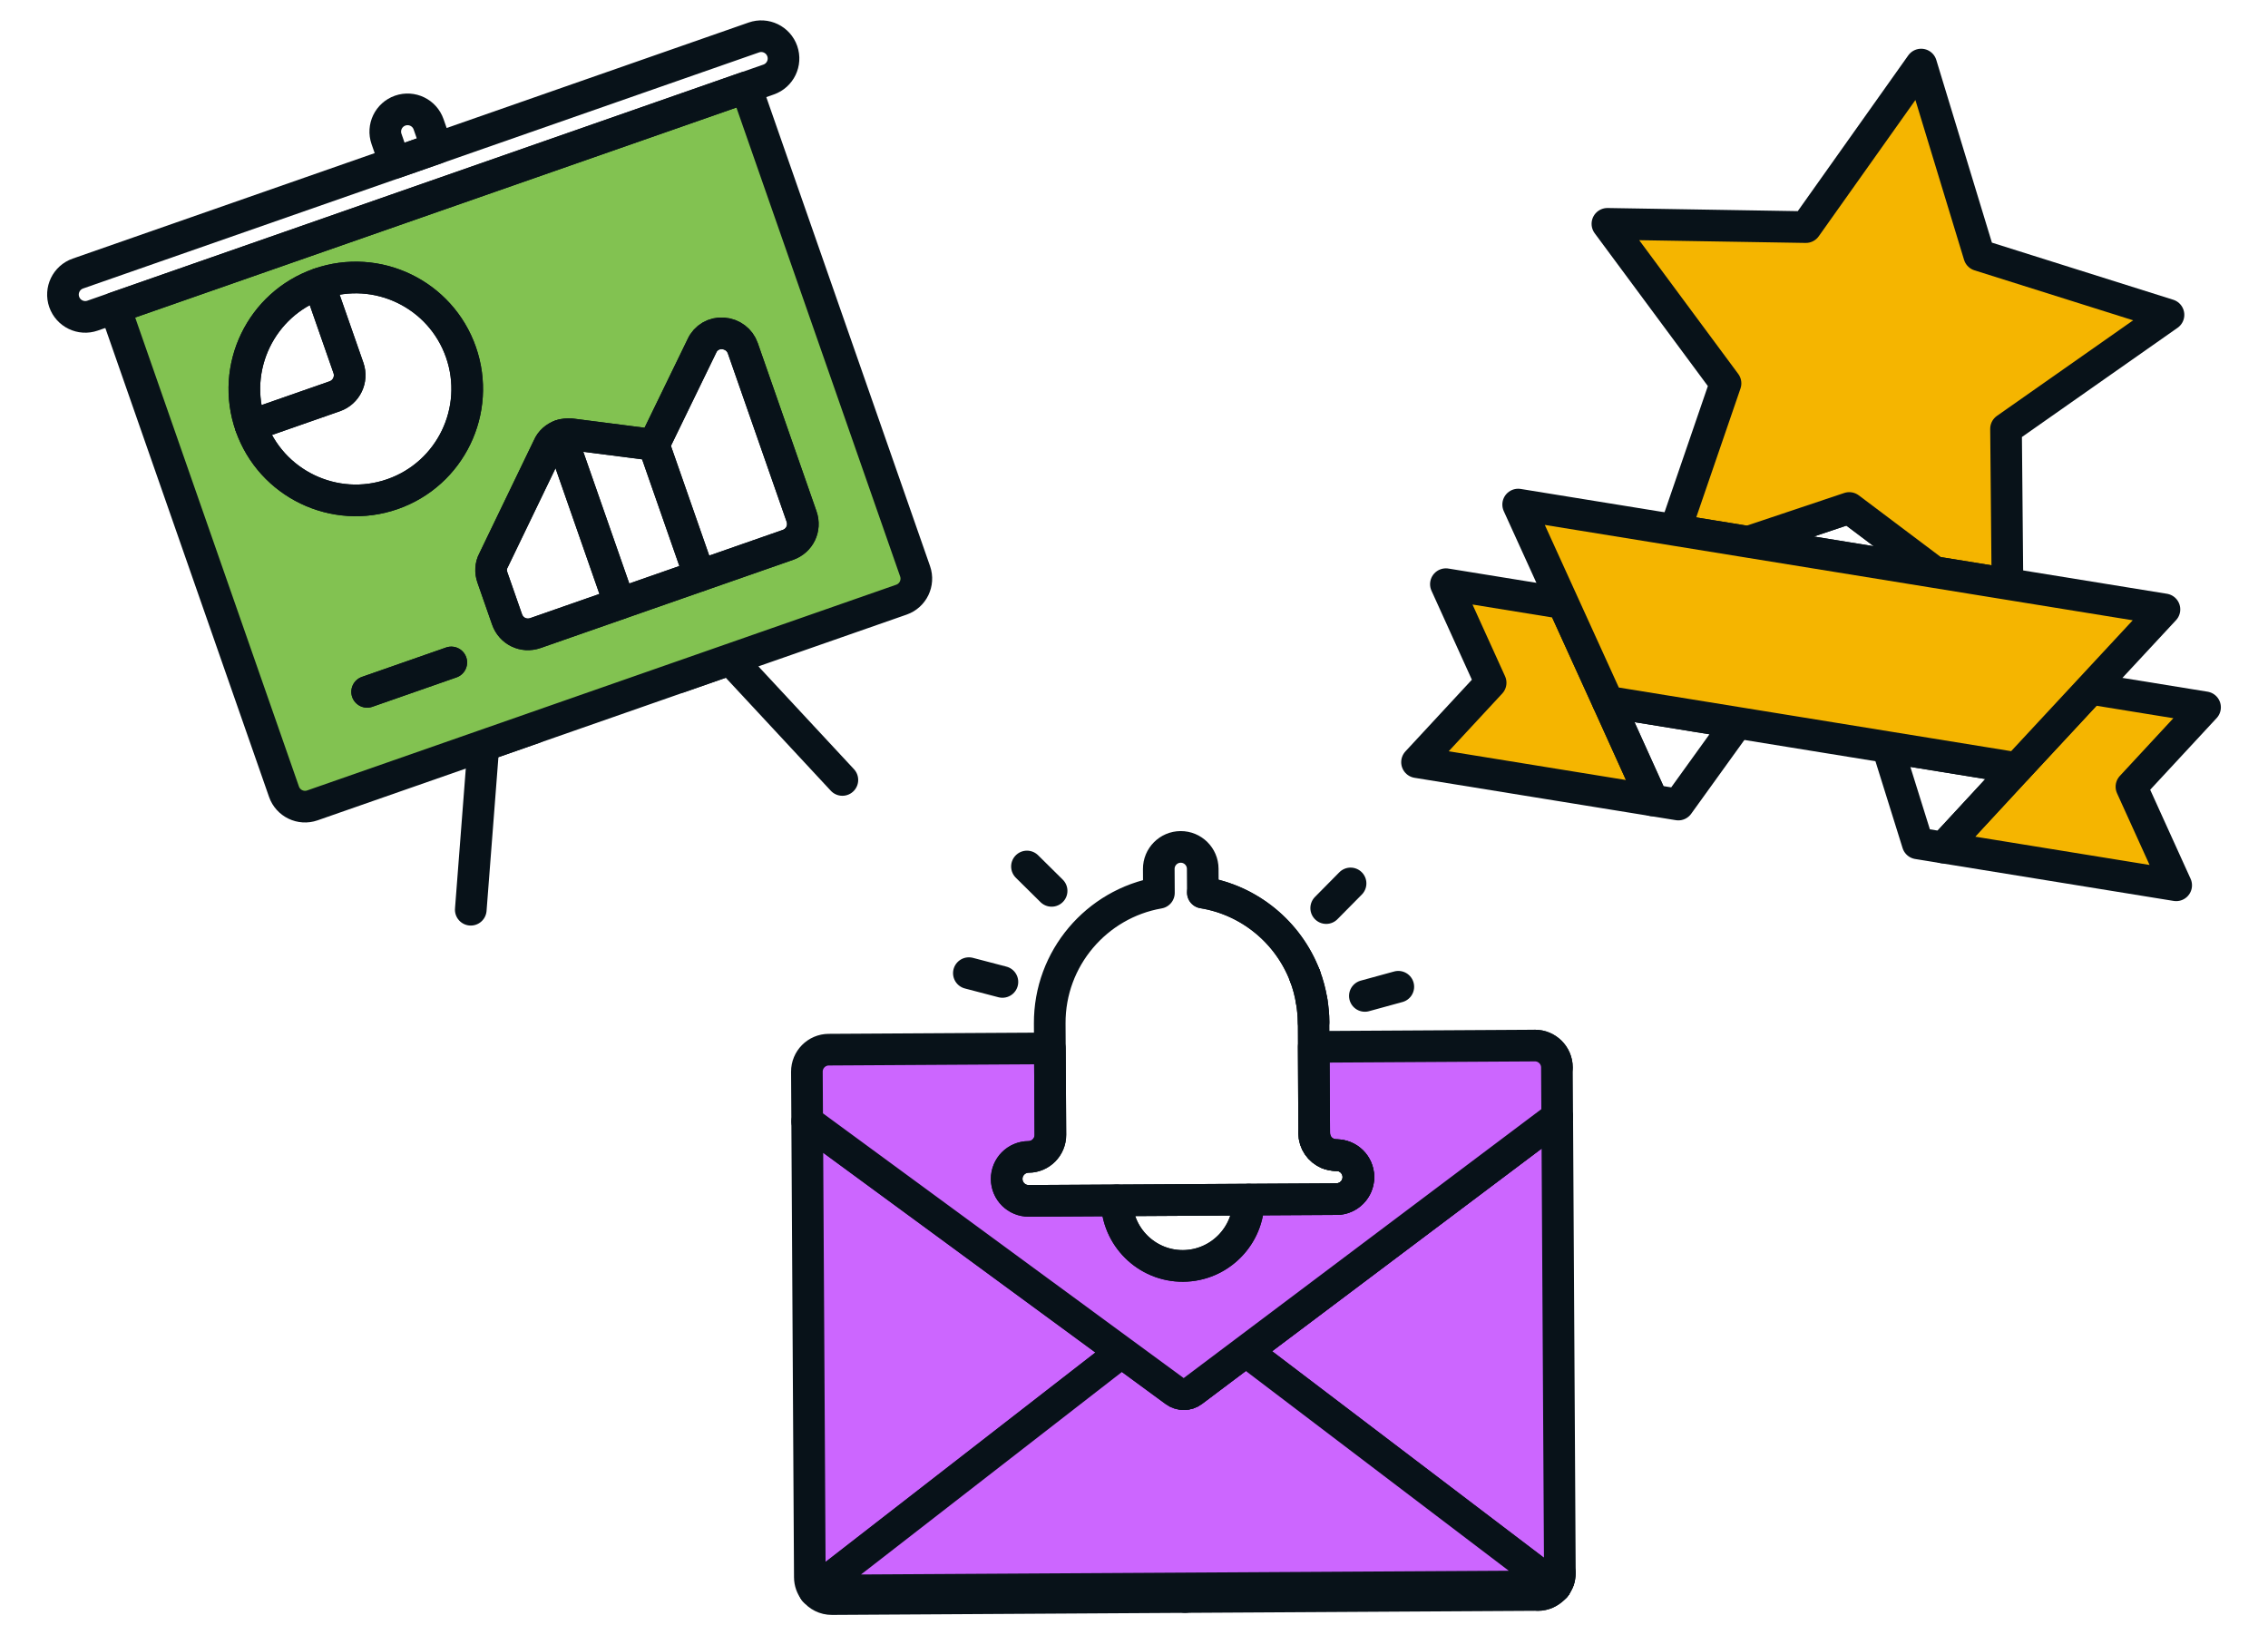 <?xml version="1.0" encoding="UTF-8"?>
<svg id="Layer_1" xmlns="http://www.w3.org/2000/svg" version="1.1" viewBox="0 0 430 310">
  <!-- Generator: Adobe Illustrator 29.3.1, SVG Export Plug-In . SVG Version: 2.1.0 Build 151)  -->
  <defs>
    <style>
      .st0 {
        fill: #82c251;
      }

      .st0, .st1, .st2, .st3 {
        stroke: #081219;
        stroke-linecap: round;
        stroke-linejoin: round;
        stroke-width: 6px;
      }

      .st1 {
        fill: #f5b500;
      }

      .st2 {
        fill: none;
      }

      .st3 {
        fill: #c6f;
      }
    </style>
  </defs>
  <g>
    <path class="st2" d="M101.243,138.003l-9.587,3.348-2.399,31.106"/>
    <path class="st2" d="M159.709,147.855l-21.241-22.851-9.587,3.348"/>
    <path class="st2" d="M81.26,23.565c-.77-2.205-3.176-3.365-5.381-2.596-2.205.77-3.365,3.176-2.596,5.381l1.578,4.52,7.977-2.785-1.578-4.52Z"/>
    <path class="st0" d="M81.636,37.455l-59.827,20.891,32.033,91.734c.77,2.204,3.177,3.365,5.381,2.596l32.432-11.325,9.587-3.348,27.639-9.651,9.587-3.348,32.432-11.325c2.204-.77,3.365-3.177,2.596-5.381l-32.033-91.734-59.827,20.891ZM60.491,53.788c11.008-3.844,23.062,1.97,26.906,12.978,3.844,11.008-1.97,23.062-12.978,26.906-11.008,3.844-23.062-1.97-26.906-12.978s1.97-23.062,12.978-26.906ZM85.561,125.58l-15.954,5.571M151.971,97.915c.78,2.234-.362,4.601-2.596,5.381l-16.751,5.849v-0s-15.156,5.293-15.156,5.293v0s-15.954,5.571-15.954,5.571c-2.234.78-4.601-.362-5.381-2.596l-2.785-7.977c-.362-1.037-.326-2.213.222-3.209l10.383-21.525c.439-1.048,1.337-1.81,2.374-2.172.558-.195,1.253-.258,1.894-.214l15.742,2.021,9.113-18.754c.699-1.587,2.342-2.518,4.001-2.382,1.739.109,3.197,1.211,3.755,2.806l11.142,31.907-.001 0Z"/>
    <path class="st2" d="M132.624,109.145l-8.663-24.808-15.742-2.021c-.641-.044-1.335.019-1.894.214l11.142,31.907,15.156-5.293Z"/>
    <path class="st2" d="M87.397,66.767c-3.844-11.008-15.898-16.822-26.906-12.978l5.571,15.954c.769,2.203-.393,4.612-2.596,5.381l-15.954,5.571c3.844,11.008,15.898,16.822,26.906,12.978,11.008-3.844,16.822-15.898,12.978-26.906Z"/>
    <path class="st2" d="M47.513,80.694l15.954-5.571c2.203-.769,3.365-3.179,2.596-5.381l-5.571-15.954c-11.008,3.844-16.822,15.898-12.978,26.906Z"/>
    <path class="st2" d="M69.607,131.151l15.954-5.571"/>
    <path class="st2" d="M137.075,63.201c-1.658-.137-3.302.795-4.001,2.382l-9.113,18.754,8.663,24.808v0s16.751-5.849,16.751-5.849c2.234-.78,3.376-3.147,2.596-5.381l-11.142-31.907c-.557-1.595-2.016-2.697-3.754-2.806Z"/>
    <path class="st2" d="M142.932,7.101l-60.093,20.984-7.977,2.785L14.77,51.855c-2.204.77-3.365,3.177-2.596,5.381.77,2.205,3.177,3.365,5.381,2.596l4.254-1.486,59.827-20.891,59.827-20.891,4.254-1.486c2.204-.77,3.365-3.176,2.596-5.381-.77-2.204-3.177-3.365-5.381-2.596Z"/>
    <path class="st2" d="M103.952,84.702l-10.383,21.525c-.547.996-.584,2.172-.222,3.209l2.785,7.977c.78,2.234,3.147,3.376,5.381,2.596l15.954-5.571v-0s-11.142-31.907-11.142-31.907c-1.037.362-1.934,1.123-2.373,2.172Z"/>
  </g>
  <g>
    <polygon class="st2" points="331.436 102.721 366.767 108.451 350.608 96.298 331.436 102.721"/>
    <polygon class="st1" points="350.608 96.298 366.767 108.451 380.601 110.695 380.331 81.294 411.134 59.685 375.245 48.382 364.241 12.238 342.378 43.052 304.756 42.432 327.15 72.669 317.602 100.477 331.436 102.721 350.608 96.298"/>
    <polygon class="st1" points="418.064 134.085 396.387 130.569 382.407 145.616 382.403 145.615 368.476 160.67 412.591 167.825 404.108 149.135 418.064 134.085"/>
    <polygon class="st1" points="304.851 133.037 296.344 114.344 274.133 110.741 282.616 129.431 268.66 144.482 313.31 151.723 304.856 133.038 304.851 133.037"/>
    <polygon class="st2" points="357.884 141.638 363.584 159.877 368.476 160.67 368.476 160.67 382.403 145.615 357.884 141.638"/>
    <polygon class="st2" points="304.856 133.038 313.31 151.723 318.202 152.517 329.374 137.014 304.856 133.038"/>
    <polygon class="st1" points="382.403 145.615 382.407 145.616 396.387 130.569 410.367 115.522 380.601 110.695 366.767 108.451 331.436 102.721 317.602 100.477 287.836 95.65 296.344 114.344 304.851 133.037 304.856 133.038 329.374 137.014 357.884 141.638 382.403 145.615"/>
  </g>
  <g>
    <path class="st3" d="M212.659,256.326l-59.621-43.747.502,86.416c.005.948.332,1.826.878,2.527h0s58.241-45.196,58.241-45.196Z"/>
    <path class="st3" d="M294.89,300.709l.001.001h0c.27-.354.484-.753.63-1.181-.146.428-.36.825-.63,1.18-.001,0-.001 0-.001.001Z"/>
    <path class="st3" d="M295.743,298.168c.003.475-.075.933-.221,1.361.146-.428.224-.886.221-1.361Z"/>
    <path class="st3" d="M294.891,300.709c.27-.354.484-.752.63-1.18.146-.428.224-.886.221-1.361l-.502-86.416-59.031,44.379,58.681,44.578Z"/>
    <path class="st3" d="M294.467,301.154c.146-.143.299-.281.423-.444h-.001c-.124.164-.276.301-.422.444Z"/>
    <path class="st3" d="M224.656,301.116l-70.238.406c.767.988,1.965,1.622,3.312,1.615l66.936-.389-.009-1.63v-.001Z"/>
    <polygon class="st3" points="294.89 300.71 294.89 300.71 294.89 300.709 294.89 300.71"/>
    <path class="st3" d="M291.601,302.358c1.123-.006,2.122-.474,2.866-1.204-.744.728-1.742,1.197-2.866,1.204Z"/>
    <polygon class="st3" points="294.89 300.709 294.891 300.709 294.889 300.709 294.89 300.709"/>
    <path class="st3" d="M258.64,300.92l-33.984.198.009,1.63,66.936-.389c1.124-.006,2.122-.476,2.866-1.204.146-.143.299-.281.422-.444l-36.25.21Z"/>
    <polygon class="st3" points="258.64 300.92 294.89 300.71 294.89 300.709 294.889 300.709 258.64 300.92"/>
    <polygon class="st3" points="224.656 301.117 258.64 300.92 224.656 301.116 224.656 301.117"/>
    <path class="st3" d="M236.209,256.132l-10.114,7.604c-.489.368-1.071.554-1.653.557-.582.003-1.165-.176-1.659-.538l-10.124-7.428-58.241,45.196,70.238-.406,33.984-.197,36.249-.211-58.68-44.577Z"/>
    <path class="st2" d="M295.185,202.348c-.013-2.301-1.89-4.155-4.19-4.142,2.3-.013,4.177,1.842,4.19,4.142Z"/>
    <polygon class="st3" points="236.21 256.131 295.24 211.752 236.209 256.131 236.21 256.131"/>
    <rect class="st3" x="236.206" y="256.13" width=".001" height=".001" transform="translate(-112.004 244.067) rotate(-45.333)"/>
    <path class="st3" d="M226.095,263.735l10.114-7.604-.001-.001-10.114,7.604c-.489.367-1.069.553-1.652.557v.001c.582-.003,1.163-.189,1.653-.557Z"/>
    <path class="st3" d="M290.995,198.206l-41.925.244.079,13.57.016,2.816c.01,1.723,1.07,3.199,2.568,3.823.5.208,1.048.322,1.622.319,2.301-.013,4.177,1.841,4.19,4.142s-1.841,4.177-4.142,4.19l-16.678.097c.04,6.891-5.535,12.531-12.426,12.571-6.891.04-12.531-5.535-12.571-12.426l-16.678.097c-2.301.013-4.177-1.841-4.19-4.142-.013-2.301,1.841-4.177,4.142-4.19,2.297-.013,4.155-1.893,4.142-4.19l-.016-2.816-.079-13.57-41.925.244c-2.301.013-4.155,1.889-4.142,4.19l.055,9.404,59.621,43.747,10.124,7.428c.494.362,1.077.541,1.659.538v-.001c.583-.003,1.163-.19,1.652-.557l10.114-7.604 0-0,59.031-44.379-.055-9.404c-.013-2.299-1.89-4.155-4.19-4.142Z"/>
    <path class="st2" d="M224.228,227.48l-12.498.073c.04,6.891,5.68,12.466,12.571,12.426,6.891-.04,12.466-5.68,12.426-12.571,0,0-12.498.073-12.498.073Z"/>
    <path class="st2" d="M247.397,184.959c-3.141-8.192-10.471-14.316-19.341-15.757v.001c8.87,1.44,16.2,7.565,19.341,15.756Z"/>
    <path class="st2" d="M247.417,185.019c.576,1.512.992,3.099,1.266,4.735-.274-1.636-.691-3.223-1.266-4.735Z"/>
    <path class="st2" d="M253.404,227.31c2.301-.013,4.155-1.889,4.142-4.19.013,2.3-1.842,4.177-4.142,4.19Z"/>
    <path class="st2" d="M257.546,223.12c-.013-2.301-1.89-4.155-4.19-4.142,2.3-.013,4.177,1.842,4.19,4.142Z"/>
    <path class="st2" d="M247.397,184.959c.007.019.013.04.02.06-.007-.019-.012-.04-.02-.06Z"/>
    <path class="st2" d="M248.683,189.754c.217,1.3.352,2.628.36,3.988-.008-1.36-.143-2.688-.36-3.988Z"/>
    <path class="st2" d="M251.734,218.66c.5.208,1.048.322,1.622.319-.574.003-1.123-.11-1.622-.319Z"/>
    <path class="st2" d="M251.734,218.66c-1.498-.625-2.558-2.101-2.568-3.823.01,1.723,1.07,3.199,2.568,3.823Z"/>
    <path class="st2" d="M253.356,218.978c-.574.003-1.123-.11-1.622-.319-1.498-.625-2.558-2.1-2.568-3.823l-.016-2.816-.079-13.57-.027-4.707c-.008-1.36-.143-2.688-.36-3.988-.274-1.636-.691-3.223-1.266-4.735-.007-.019-.012-.04-.02-.06-3.141-8.191-10.471-14.316-19.341-15.756v-.001s-.026-4.515-.026-4.515c-.013-2.3-1.891-4.155-4.19-4.142-2.3.013-4.155,1.891-4.142,4.19l.026,4.515c-11.803,2.058-20.773,12.411-20.701,24.783l.027,4.708.079,13.57.016,2.816c.013,2.297-1.845,4.177-4.142,4.19-2.301.013-4.155,1.889-4.142,4.19.013,2.301,1.889,4.155,4.19,4.142l16.678-.097,12.499-.073,12.498-.073,16.678-.097c2.3-.013,4.155-1.891,4.142-4.19-.013-2.3-1.891-4.155-4.19-4.142Z"/>
    <path class="st2" d="M199.38,168.879l-4.675-4.621"/>
    <path class="st2" d="M251.439,172.144l4.621-4.675"/>
    <path class="st2" d="M258.771,188.795l6.339-1.738"/>
    <path class="st2" d="M183.692,184.479l6.359,1.664"/>
  </g>
</svg>